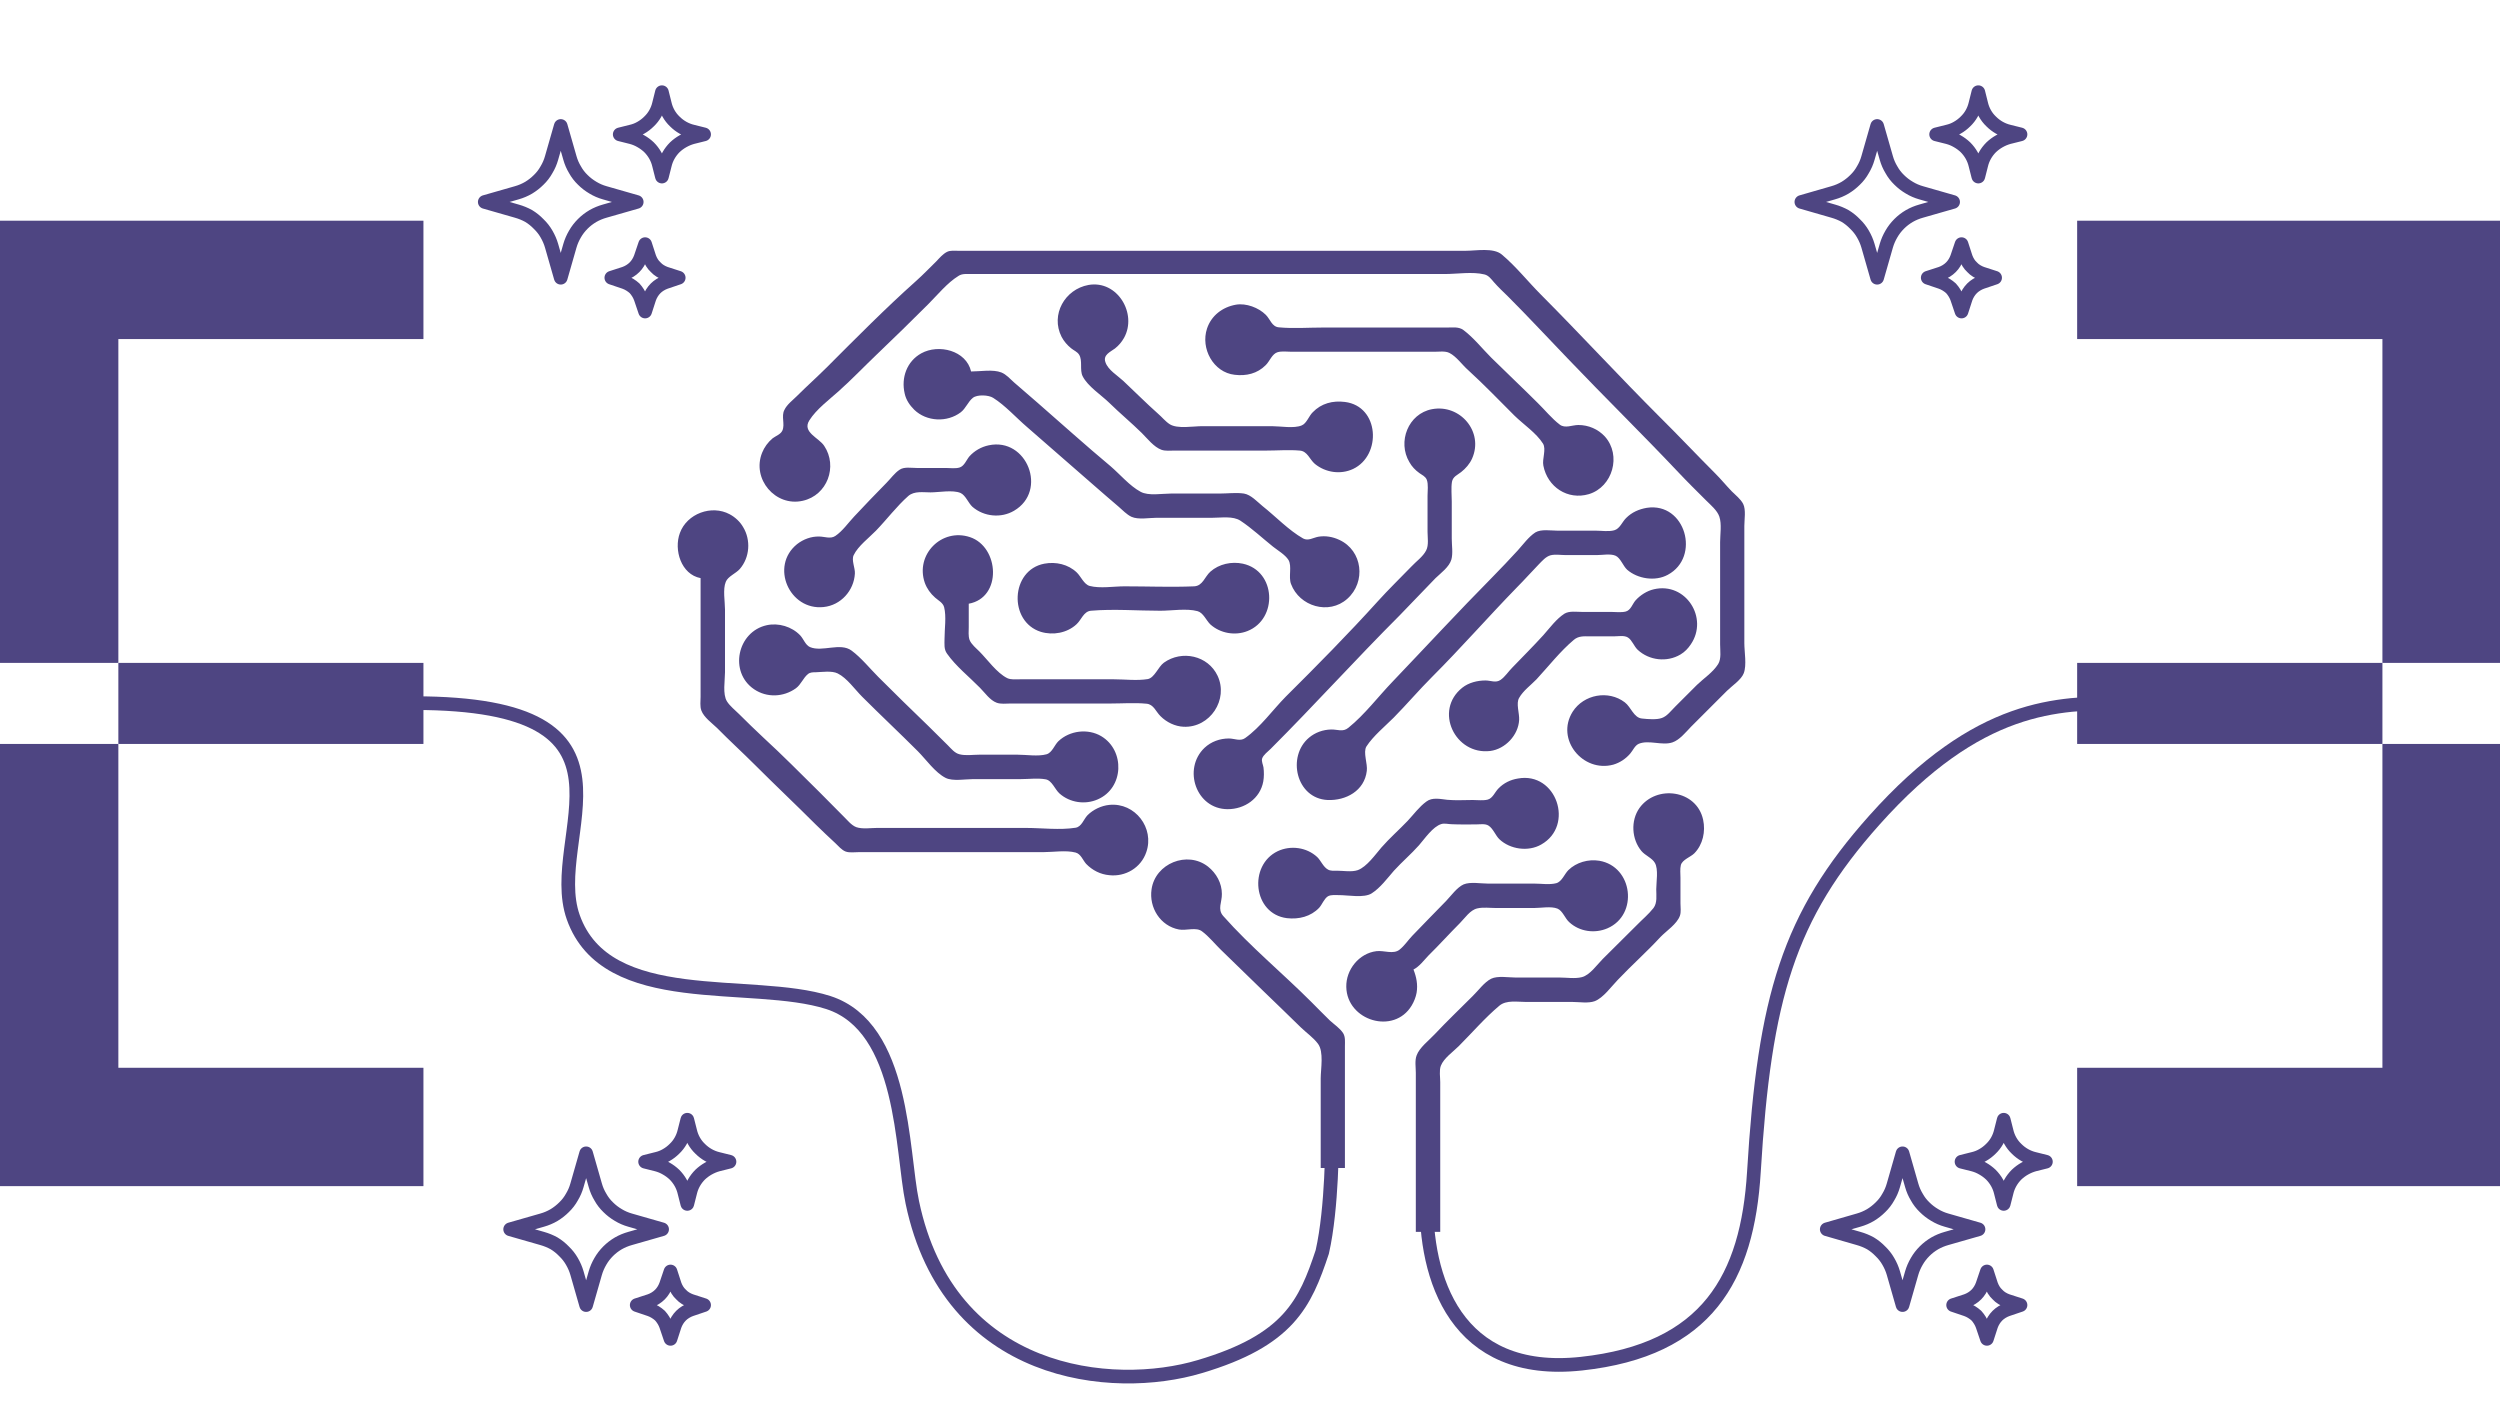 <svg version="1.2" xmlns="http://www.w3.org/2000/svg" viewBox="0 0 1280 720" width="1280" height="720">
	<title>transformative-power-of-ai</title>
	<style>
		.s0 { fill: none;stroke: #4e4582;stroke-linecap: round;stroke-linejoin: round;stroke-width: 7 } 
		.s1 { fill: #4e4582 } 
		.s2 { fill: #4e4582 } 
	</style>
	<path class="s0" d="m291.8 125.8l-4.7 16.4-4.7-16.4q-0.9-3.1-2.6-6-1.6-2.8-4-5.1-2.3-2.4-5.1-4.1-2.9-1.6-6.1-2.5l-16.4-4.7 16.4-4.7q3.2-0.9 6.1-2.6 2.8-1.7 5.1-4 2.4-2.3 4-5.2 1.7-2.8 2.6-6l4.7-16.4 4.7 16.4q0.9 3.2 2.6 6 1.6 2.9 4 5.2 2.3 2.3 5.2 4 2.8 1.7 6 2.6l16.4 4.7-16.4 4.7q-3.2 0.9-6 2.5-2.9 1.7-5.2 4-2.4 2.4-4 5.2-1.7 2.9-2.6 6zm48.6-41.3l-1.5 5.9-1.5-5.9q-0.6-2.6-1.9-4.9-1.3-2.3-3.2-4.2-1.9-1.8-4.2-3.1-2.2-1.3-4.8-2l-6-1.5 6-1.5q2.6-0.6 4.8-1.9 2.3-1.3 4.2-3.2 1.9-1.8 3.2-4.1 1.3-2.3 1.9-4.9l1.5-6 1.5 6q0.6 2.6 1.9 4.9 1.3 2.3 3.2 4.1 1.9 1.9 4.2 3.2 2.3 1.3 4.8 1.9l6 1.5-6 1.5q-2.5 0.7-4.8 2-2.3 1.3-4.2 3.1-1.9 1.9-3.2 4.2-1.3 2.3-1.9 4.9zm-7.9 68.2l-2.2 6.8-2.3-6.8q-0.5-1.4-1.3-2.7-0.8-1.3-1.8-2.4-1.1-1-2.4-1.8-1.3-0.8-2.7-1.3l-6.8-2.3 6.8-2.2q1.4-0.5 2.7-1.3 1.3-0.8 2.4-1.9 1-1 1.8-2.3 0.8-1.3 1.3-2.7l2.3-6.8 2.2 6.8q0.5 1.4 1.3 2.7 0.8 1.3 1.9 2.3 1 1.1 2.3 1.9 1.3 0.8 2.7 1.3l6.8 2.2-6.8 2.3q-1.4 0.5-2.7 1.3-1.3 0.8-2.3 1.8-1.1 1.1-1.9 2.4-0.8 1.3-1.3 2.7z"/>
	<path id="Layer copy" class="s0" d="m304.8 651.8l-4.7 16.4-4.7-16.4q-0.9-3.1-2.6-6-1.6-2.8-4-5.1-2.3-2.4-5.1-4.1-2.9-1.6-6.1-2.5l-16.4-4.7 16.4-4.7q3.2-0.9 6.1-2.6 2.8-1.7 5.1-4 2.4-2.3 4-5.2 1.7-2.8 2.6-6l4.7-16.4 4.7 16.4q0.9 3.2 2.6 6 1.6 2.9 4 5.2 2.3 2.3 5.2 4 2.8 1.7 6 2.6l16.4 4.7-16.4 4.7q-3.2 0.9-6 2.5-2.9 1.7-5.2 4-2.4 2.4-4 5.2-1.7 2.9-2.6 6zm48.6-41.3l-1.5 5.9-1.5-5.9q-0.6-2.6-1.9-4.9-1.3-2.3-3.2-4.2-1.9-1.8-4.2-3.1-2.2-1.3-4.8-2l-6-1.5 6-1.5q2.6-0.6 4.8-1.9 2.3-1.3 4.2-3.2 1.9-1.8 3.2-4.1 1.3-2.3 1.9-4.9l1.5-5.9 1.5 5.9q0.6 2.6 1.9 4.9 1.3 2.3 3.2 4.1 1.9 1.9 4.2 3.2 2.3 1.3 4.8 1.9l6 1.5-6 1.5q-2.5 0.7-4.8 2-2.3 1.3-4.2 3.1-1.9 1.9-3.2 4.2-1.3 2.3-1.9 4.9zm-7.9 68.2l-2.2 6.8-2.3-6.8q-0.5-1.4-1.3-2.7-0.8-1.3-1.8-2.4-1.1-1-2.4-1.8-1.3-0.8-2.7-1.3l-6.8-2.3 6.8-2.2q1.4-0.5 2.7-1.3 1.3-0.8 2.4-1.9 1-1 1.8-2.3 0.8-1.3 1.3-2.7l2.3-6.8 2.2 6.8q0.5 1.4 1.3 2.7 0.8 1.3 1.9 2.3 1 1.1 2.3 1.9 1.3 0.8 2.7 1.3l6.8 2.2-6.8 2.3q-1.4 0.5-2.7 1.3-1.3 0.8-2.3 1.8-1.1 1.1-1.9 2.4-0.8 1.3-1.3 2.7z"/>
	<path id="Layer copy 2" class="s0" d="m965.8 125.8l-4.7 16.4-4.7-16.4q-0.9-3.1-2.6-6-1.6-2.8-4-5.1-2.3-2.4-5.1-4.1-2.9-1.6-6.1-2.5l-16.3-4.7 16.3-4.7q3.2-0.9 6.1-2.6 2.8-1.7 5.1-4 2.4-2.3 4-5.2 1.7-2.8 2.6-6l4.7-16.4 4.7 16.4q0.9 3.2 2.6 6 1.6 2.9 4 5.2 2.3 2.3 5.2 4 2.8 1.7 6 2.6l16.4 4.7-16.4 4.7q-3.2 0.9-6 2.5-2.9 1.7-5.2 4-2.4 2.4-4 5.2-1.7 2.9-2.6 6zm48.6-41.3l-1.5 5.9-1.5-5.9q-0.6-2.6-1.9-4.9-1.3-2.3-3.2-4.2-1.9-1.8-4.2-3.1-2.2-1.3-4.8-2l-6-1.5 6-1.5q2.6-0.6 4.8-1.9 2.3-1.3 4.2-3.2 1.9-1.8 3.2-4.1 1.3-2.3 1.9-4.9l1.5-6 1.5 6q0.6 2.6 1.9 4.9 1.3 2.3 3.2 4.1 1.9 1.9 4.2 3.2 2.3 1.3 4.8 1.9l6 1.5-6 1.5q-2.5 0.7-4.8 2-2.3 1.3-4.2 3.1-1.9 1.9-3.2 4.2-1.3 2.3-1.9 4.9zm-7.9 68.2l-2.2 6.8-2.3-6.8q-0.5-1.4-1.3-2.7-0.8-1.3-1.8-2.4-1.1-1-2.4-1.8-1.3-0.8-2.7-1.3l-6.8-2.3 6.8-2.2q1.4-0.5 2.7-1.3 1.3-0.8 2.4-1.9 1-1 1.8-2.3 0.8-1.3 1.3-2.7l2.3-6.8 2.2 6.8q0.5 1.4 1.3 2.7 0.8 1.3 1.9 2.3 1 1.1 2.3 1.9 1.3 0.8 2.7 1.3l6.8 2.2-6.8 2.3q-1.4 0.5-2.7 1.3-1.3 0.8-2.3 1.8-1.1 1.1-1.9 2.4-0.8 1.3-1.3 2.7z"/>
	<path id="Layer copy 3" class="s0" d="m978.8 651.8l-4.7 16.4-4.7-16.4q-0.9-3.1-2.6-6-1.6-2.8-4-5.1-2.3-2.4-5.1-4.1-2.9-1.6-6.1-2.5l-16.3-4.7 16.3-4.7q3.2-0.9 6.1-2.6 2.8-1.7 5.1-4 2.4-2.3 4-5.2 1.7-2.8 2.6-6l4.7-16.4 4.7 16.4q0.9 3.2 2.6 6 1.6 2.9 4 5.2 2.3 2.3 5.2 4 2.8 1.7 6 2.6l16.4 4.7-16.4 4.7q-3.2 0.9-6 2.5-2.9 1.7-5.2 4-2.4 2.4-4 5.2-1.7 2.9-2.6 6zm48.6-41.3l-1.5 5.9-1.5-5.9q-0.6-2.6-1.9-4.9-1.3-2.3-3.2-4.2-1.9-1.8-4.2-3.1-2.2-1.3-4.8-2l-6-1.5 6-1.5q2.6-0.6 4.8-1.9 2.3-1.3 4.2-3.2 1.9-1.8 3.2-4.1 1.3-2.3 1.9-4.9l1.5-5.9 1.5 5.9q0.6 2.6 1.9 4.9 1.3 2.3 3.2 4.1 1.9 1.9 4.2 3.2 2.3 1.3 4.8 1.9l6 1.5-6 1.5q-2.5 0.7-4.8 2-2.3 1.3-4.2 3.1-1.9 1.9-3.2 4.2-1.3 2.3-1.9 4.9zm-7.9 68.2l-2.2 6.8-2.3-6.8q-0.5-1.4-1.3-2.7-0.8-1.3-1.8-2.4-1.1-1-2.4-1.8-1.3-0.8-2.7-1.3l-6.8-2.3 6.8-2.2q1.4-0.5 2.7-1.3 1.3-0.8 2.4-1.9 1-1 1.8-2.3 0.8-1.3 1.3-2.7l2.3-6.8 2.2 6.8q0.5 1.4 1.3 2.7 0.8 1.3 1.9 2.3 1 1.1 2.3 1.9 1.3 0.8 2.7 1.3l6.8 2.2-6.8 2.3q-1.4 0.5-2.7 1.3-1.3 0.8-2.3 1.8-1.1 1.1-1.9 2.4-0.8 1.3-1.3 2.7z"/>
	<path class="s1" d="m484.8 129c-2.1 1.1-3.8 3.1-5.4 4.8-3.4 3.3-6.7 6.8-10.3 10-15.7 14-30.7 29.2-45.6 44.1-5 5-10.4 9.8-15.4 14.8-2.2 2.2-5.2 4.4-6.5 7.2-1.7 3.2 0.4 7.3-1 10.5-0.9 2-3.4 2.8-5 4-2.4 2-4.3 4.6-5.4 7.4-5.4 13.4 6.8 27.8 20.8 24.6 12.6-2.8 18-17.6 11-28.1-2.7-4.2-11.5-7-7.6-13.1 3.6-5.7 10.1-10.5 15.1-15 6.7-6 13-12.6 19.6-18.9 8.8-8.4 17.5-16.9 26.1-25.5 4.8-4.8 9.8-11 15.5-14.5 1.9-1.3 4.3-1 6.5-1h12.5 49.4 137.3 43.4c6.2 0 14.1-1.3 20.2 0.2 2.2 0.5 3.5 2.4 4.9 4 2.2 2.5 4.6 4.8 7 7.1 10.5 10.5 20.6 21.4 30.9 32.1 18.7 19.6 38 38.5 56.6 58.2 4.6 4.9 9.4 9.6 14.1 14.3 2.4 2.4 5.7 5.1 6.8 8.3 1.3 3.8 0.4 9.2 0.4 13.1v28 24.3c0 3.1 0.7 7.4-1 10.1-2.7 4.3-7.4 7.3-10.9 10.7-3.8 3.8-7.6 7.6-11.3 11.3-1.9 1.9-4 4.7-6.6 5.6-2.7 1-7.2 0.6-10.1 0.3-4.3-0.3-5.7-5.9-8.9-8.3-8.4-6.4-21-4.1-26.7 4.8-8.9 14.2 5.3 31.3 20.8 27.1 3.4-1 6.4-3 8.7-5.7 1.4-1.6 2.3-4.1 4.4-5 5.2-2.1 11.9 1.1 17.2-0.7 3.6-1.2 6.9-5.3 9.5-8l18.4-18.4c2.5-2.5 7.3-5.6 8.6-9 1.6-4.2 0.3-10.9 0.3-15.4v-35-25c0-3.3 0.9-8.3-0.6-11.3-1.3-2.5-3.9-4.5-5.9-6.5-2.8-2.9-5.4-6.1-8.3-9-9.6-9.6-18.9-19.5-28.6-29.1-20.5-20.5-40.1-41.8-60.6-62.4-6.8-6.8-12.8-14.5-20.2-20.7-4.3-3.6-13.1-1.9-18.4-1.9h-47.6-156.3-44-11.9c-1.9 0-4.2-0.3-5.9 0.6z"/>
	<path class="s1" d="m557.3 145.9c-12.1 2.2-19.5 15.2-13.8 26.5 1.2 2.3 2.9 4.3 4.9 5.9 1.3 1.1 3.2 1.8 4.1 3.3 1.9 3 0.2 7.8 1.8 11 2.6 5.2 9.5 9.6 13.7 13.7 5.4 5.3 11.2 10.1 16.6 15.4 2.9 2.9 6.2 7.2 10.1 8.6 2 0.7 4.5 0.4 6.6 0.4h13.6 33.3c5.7 0 11.6-0.5 17.3 0 3.9 0.3 5 4.5 7.7 6.8 5.5 4.5 13.2 5.6 19.6 2.6 14.7-7 13.5-32.1-4.2-34.3-6.2-0.8-12.1 0.7-16.5 5.3-1.9 1.8-3.1 5.7-5.6 6.7-3.9 1.7-11 0.4-15.3 0.4h-35.7c-4.5 0-12.7 1.5-16.6-1-2.2-1.4-4-3.7-6-5.4-6.1-5.4-11.8-11.2-17.8-16.8-2.9-2.7-7.8-5.6-9.1-9.5-1.4-3.8 2.5-5.3 4.9-7.1 1.9-1.5 3.4-3.3 4.6-5.4 6.9-12.4-3.4-29.7-18.2-27.1zm75.5 10.1c-6.9 1.2-12.6 5.6-14.8 12.2-3.4 10.2 3.2 22.5 14.2 23.7 5.9 0.7 11.5-0.6 15.8-4.9 2.1-2 3.3-5.9 6.2-6.7 2.2-0.6 4.9-0.2 7.1-0.2h13.7 44 15.4c2.4 0 5.5-0.5 7.7 0.6 3.7 1.9 6.5 6.1 9.6 8.8 8.2 7.5 15.9 15.5 23.7 23.3 4.6 4.5 11.2 8.9 14.6 14.3 1.8 2.9-0.5 7.9 0.2 11.3 2.1 10.9 12.4 17.8 23.3 14.6 12.2-3.7 16.8-19.9 8.2-29.5-3.5-3.8-8.4-5.9-13.6-5.9-3.1 0-6.8 1.9-9.5-0.2-4.1-3.1-7.6-7.5-11.3-11.1-7.8-7.8-15.9-15.4-23.8-23.2-4.6-4.6-9-10.2-14.2-14.1-2.4-1.8-5.5-1.3-8.3-1.3h-17.9-45.7c-7.5 0-15.2 0.6-22.6-0.1-3.6-0.3-4.4-4.1-6.7-6.4-3.7-3.7-10.1-6.1-15.3-5.2zm-135.6 34.2c-2.5-10.8-16.6-14.2-25.5-9.3-7.4 4.1-10.4 12.5-8.5 20.6 0.7 3.3 2.6 6 4.9 8.3 6.3 6.1 16.8 6.6 23.8 1.3 2.6-2 3.7-5.4 6.2-7.4 2.2-1.8 8.1-1.5 10.4 0 6.2 3.9 11.7 10.1 17.3 14.9 11.5 10 22.9 20 34.4 30 4.2 3.6 8.3 7.3 12.5 10.8 2.1 1.8 4.1 4 6.6 5.2 3.5 1.6 9.2 0.5 13 0.5h28.6c4.4 0 10.4-1 14.2 1.5 5.9 3.9 11.2 8.9 16.7 13.3 2.4 1.9 6.2 4.1 7.9 6.8 1.9 3.2-0.1 8.6 1.3 12.3 4.3 11.5 19.4 16 28.8 7.6 9.7-8.6 7.9-24.7-4.1-30.2-3.4-1.6-7.1-2.2-10.7-1.6-2.7 0.5-5.2 2.3-7.8 0.9-7.4-4.2-14.1-11.3-20.8-16.6-2.7-2.2-5.9-5.8-9.5-6.4-4-0.6-8.4 0-12.5 0h-24.9c-4.5 0-11.5 1.3-15.5-0.9-5.6-3-10.5-8.9-15.4-13.1-12.7-10.6-25-21.7-37.5-32.6l-11.9-10.3c-2-1.8-4-4.1-6.5-5.1-4.3-1.7-10.9-0.5-15.5-0.5zm236 19.3c-12.2 2.3-17.8 16.7-11.6 27.1 1.2 2.2 3 4.1 5.1 5.6 1.4 1 3.1 1.7 3.8 3.4 0.9 2.3 0.4 5.8 0.4 8.2v18.5c0 2.8 0.7 6.8-0.7 9.5-1.6 3.2-5.2 5.7-7.6 8.3-5.7 5.9-11.7 11.7-17.2 17.8-15.1 16.7-31.1 32.9-47.1 48.8-6.7 6.8-12.9 15.6-20.8 21.2-2.5 1.8-5.5 0.2-8.3 0.2-4.6 0-9.1 1.6-12.5 4.8-11.3 10.8-4.3 31.4 11.9 31.4 8.6 0 16.6-5.4 18.2-14.2 0.4-2.3 0.4-4.9 0.1-7.2-0.2-1.3-1.1-3.1-0.7-4.5 0.6-1.9 3-3.6 4.4-5 22.4-22.4 43.6-45.9 66-68.3 6.2-6.3 12.2-12.8 18.4-19.1 2.7-2.6 7-5.7 8.1-9.5 0.9-3.2 0.2-7.3 0.2-10.7v-19c0-3.2-0.4-6.9 0.1-10.1 0.5-2.7 2.8-3.5 4.7-5 2.3-1.8 4.4-4.2 5.6-6.9 6.1-13.7-6.1-28-20.5-25.3zm-227 18.5c-3.8 0.8-7.3 2.8-9.9 5.7-1.5 1.8-2.6 5-5.1 5.7-2.1 0.6-4.8 0.2-7 0.2h-14.9c-2.7 0-6.4-0.7-8.7 0.9-2.6 1.7-4.6 4.6-6.8 6.8-5.6 5.7-11.1 11.4-16.5 17.2-3.1 3.3-5.9 7.4-9.6 9.9-2.5 1.7-5.6 0.3-8.3 0.3-4.1-0.1-8.1 1.4-11.3 3.9-14 11.3-3.9 34.1 13.6 32.2 8.8-0.9 15.5-8.4 16-17.1 0.2-2.9-1.9-6.9-0.6-9.5 2.2-4.6 7.9-8.9 11.4-12.5 5.6-5.8 10.6-12.5 16.6-17.8 3.1-2.6 7.5-1.8 11.3-1.8 4.3 0 11.4-1.4 15.4 0.3 2.6 1.2 4 5.2 6.1 7.1 5.9 5.1 14.7 5.9 21.3 2 17.4-10.2 6.6-37.7-13-33.5zm337 32c-4.1 0.7-7.7 2.3-10.6 5.2-2 1.9-3.2 5.5-6.1 6.3-2.8 0.8-6.5 0.2-9.5 0.2h-19.6c-3.3 0-8.3-0.9-11.3 0.9-3.5 2.3-6.2 6.1-9 9.2-4.2 4.6-8.6 9.2-13 13.7-17.3 17.5-34 35.6-51.1 53.5-7.4 7.7-14.2 16.8-22.6 23.6-2.9 2.4-5.6 0.8-8.9 0.9-4.1 0.1-8.1 1.5-11.3 4.2-11.4 9.6-6.6 31.1 9.5 31.9 9.4 0.4 18.9-4.7 20.1-14.9 0.5-3.6-2-9.5-0.2-12.5 3.5-5.4 9.5-10.3 14-14.8 6.7-6.8 12.9-14.1 19.6-20.8 14.9-14.9 28.8-30.8 43.4-45.8 3.9-3.9 7.5-8 11.3-11.9 1.7-1.7 3.5-3.9 6-4.6 2.4-0.6 5.2-0.1 7.7-0.1h16c2.8 0 6.9-0.8 9.5 0.3 2.6 1.1 3.9 5.3 6 7.2 5.4 4.7 14.4 6.1 20.8 2.6 17-9.1 9-37.3-10.7-34.3zm-484.5 36v47 13.7c0 2.2-0.4 5 0.4 7.1 1.3 3.5 5.4 6.4 8 8.9 6.4 6.5 13.1 12.6 19.6 19.1 10.2 10.2 20.7 20.1 30.9 30.3 3.3 3.3 6.7 6.4 10.1 9.6 1.6 1.5 3.2 3.5 5.3 4.3 2 0.7 4.5 0.3 6.6 0.3h13.6 46.4 34.5c5.1 0 11.7-1.1 16.6 0.2 2.7 0.7 3.7 3.9 5.4 5.8 3.2 3.3 7.3 5.4 11.9 5.8 8.2 0.9 16.2-3.8 18.9-11.8 4.3-12.3-5.7-25.5-18.9-24.2-4.1 0.4-8.3 2.4-11.2 5.3-2 2.1-3 5.9-6.1 6.4-8.1 1.3-17.3 0.1-25.5 0.1h-52.9-23.2c-3.2 0-7.6 0.7-10.7-0.4-2.6-1-4.6-3.7-6.6-5.6l-12.4-12.5c-9.4-9.3-18.8-18.8-28.6-27.8q-6.3-5.9-12.4-12c-2.1-2.1-4.7-4.1-6.2-6.5-2.3-3.7-1-10.7-1-14.9v-32.1c0-4.1-1.2-10.4 0.4-14.2 1.1-2.8 5.2-4.3 7.2-6.6 5.1-5.9 5.7-14.8 1.7-21.4-1.6-2.8-4.1-5.1-6.9-6.6-9.3-5-21.9-0.3-25.5 9.6-3.2 8.6 0.6 21.2 10.6 23.1zm137.3 13.1c17.2-3.1 15.7-29.1 0.6-34.1-14.5-4.8-28.1 9-23.1 23.4 1.1 3 2.9 5.5 5.3 7.6 1.7 1.5 4 2.6 4.6 4.9 1.2 4.8 0.2 11.1 0.2 16.1 0 2.7-0.4 5.4 1.3 7.7 4.5 6.4 11.3 11.8 16.8 17.4 2.6 2.6 5.1 6.4 8.6 7.7 2.2 0.8 4.9 0.4 7.1 0.4h14.9 36.3c6 0 12.4-0.5 18.4 0.1 3.7 0.3 4.8 4.1 7.2 6.4 3.1 3.1 7.4 5.2 11.8 5.4 13.6 0.6 23.1-14 17.4-26.1-4.9-10.4-18.3-13.3-27.5-6.7-2.9 2.1-4.8 7.8-8.3 8.4-5.5 0.9-11.7 0.1-17.2 0.1h-34.5-13.7c-2.1 0-4.6 0.3-6.5-0.6-5.4-2.7-10.1-9.5-14.3-13.7-1.7-1.7-4.1-3.6-5-5.9-0.7-2-0.4-4.5-0.4-6.6zm38.7-20.5c-17.4 3.3-18.4 29.7-1.8 34.9 6.2 1.9 13.5 0.6 18.3-3.9 2.5-2.3 3.6-6.5 7.3-6.9 11.7-1 23.9 0 35.6 0 5.8 0 13.4-1.3 19 0.2 3 0.8 4.5 4.8 6.6 6.8 5.1 4.6 12.7 5.9 19 3.4 15.7-6.2 14.7-30.8-2.4-34.5-5.7-1.2-12.1 0.1-16.6 4.1-2.9 2.6-3.9 7.3-8.3 7.5-11.9 0.5-23.8 0-35.7 0-5.4 0-12.5 1.2-17.8-0.2-2.9-0.8-4.5-4.9-6.6-6.9-4.4-4.2-10.7-5.6-16.6-4.5zm312.1 13.1c-3.5 0.8-7 3-9.4 5.7-1.6 1.8-2.4 5-5 5.7-2.3 0.6-5.2 0.2-7.6 0.2h-14.9c-2.8 0-6.4-0.6-8.9 0.9-4.2 2.7-7.5 7.3-10.8 11-5.2 5.7-10.6 11.1-15.9 16.6-2 2-3.7 4.7-6 6.3-2.4 1.7-5.1 0.3-7.7 0.3-4.2 0-8.6 1.1-11.9 3.7-14.7 11.7-3.7 34.6 14.3 32.4 7.7-1 14.4-8.1 14.8-15.9 0.2-3.4-1.7-8.5 0-11.3 2.1-3.7 6-6.5 8.9-9.5 6.2-6.7 12.1-14.3 19.1-20.2 2.5-2.1 5.2-1.8 8.3-1.8h12.5c2 0 5-0.6 6.9 0.6 2.1 1.3 3.1 4.5 5 6.3 5.9 5.5 15 6.5 21.9 2.4 2.2-1.3 3.9-3.1 5.3-5.2 9.2-13.5-2.6-32-18.9-28.2zm-454.2 18.4c-15.1 3.3-19.5 24-6.5 32.8 6.5 4.4 15 4.1 21.4-0.5 2.7-2 3.7-5.3 6.2-7.3 1.1-0.9 2.5-0.9 3.9-0.9 3.3-0.1 8.3-0.9 11.3 0.6 4.7 2.3 8.8 8.2 12.5 11.9 9.4 9.4 19.1 18.5 28.5 27.9 4.2 4.2 8.9 11 14.3 13.7 3.6 1.8 10.2 0.6 14.2 0.6h24.4c4 0 8.5-0.6 12.5 0.1 3.3 0.5 4.8 5.2 7.2 7.3 5.3 4.7 13.1 5.8 19.5 3 13.5-5.8 14.1-25.1 1.8-32.4-6.8-4-16.1-2.9-21.9 2.6-2 1.9-3.2 5.9-6.1 6.7-4.3 1.2-10.3 0.2-14.8 0.2h-19.6c-3.2 0-7 0.6-10.1-0.2-2.5-0.6-4.2-2.8-6-4.6-3.3-3.3-6.7-6.7-10.1-10q-12.9-12.4-25.5-25c-4.4-4.4-8.7-9.8-13.7-13.5-5.8-4.3-15 0.9-21.3-1.8-2.3-1-3.3-4.2-5-6-4.3-4.5-11.1-6.5-17.1-5.2zm384.6 78.5c-3.8 0.6-7.3 2.3-10 5.1-1.8 1.8-2.9 5-5.5 5.7-2.3 0.6-5.3 0.2-7.7 0.2-4.3 0-8.7 0.3-13-0.1-3.6-0.4-7.7-1.4-10.7 0.9-3.7 2.7-6.5 6.6-9.6 9.9-4.4 4.6-9.2 8.8-13.4 13.6-3.1 3.6-7.5 9.9-12.1 11.6-3.1 1.1-7.5 0.3-10.7 0.3-1.5 0-3.3 0.2-4.6-0.6-2.4-1.3-3.6-4.6-5.5-6.4-5.4-5-13.6-6.1-20.2-3-15.1 7.2-12.7 32.1 4.7 34.3 6.1 0.7 12.2-0.8 16.5-5.3 1.6-1.8 2.5-4.6 4.5-5.9 1.6-0.9 4-0.6 5.8-0.6 4.5 0 12.7 1.6 16.6-0.9 4.4-2.8 8-7.7 11.4-11.6 4.1-4.5 8.8-8.5 12.8-13 2.9-3.3 7.1-9.6 11.5-10.9 1.6-0.5 3.6 0.1 5.3 0.1 4.2 0.2 8.4 0.1 12.5 0.1 1.9 0 4.6-0.5 6.3 0.6 2.4 1.5 3.6 5.1 5.6 7 5.5 5.2 14.8 6.5 21.4 2.7 17.2-9.7 7.8-37.4-11.9-33.8zm-52.3 232.1h12.5v-59.4-17.3c0-2.5-0.6-5.9 0.3-8.3 1.5-3.9 6.3-7.2 9.2-10.1 6.9-6.9 13.4-14.5 20.8-20.7 3.6-3 9.3-1.9 13.7-1.9h23.8c3.4 0 8 0.8 11.3-0.4 4.4-1.7 8.5-7.5 11.8-10.9 7.1-7.5 14.9-14.4 21.9-22 3-3.1 8.4-6.6 9.9-10.8 0.7-1.9 0.3-4.4 0.3-6.4v-13.1c0-2-0.3-4.5 0.2-6.5 0.8-2.8 5-4.1 6.9-6 4.4-4.5 5.8-11.2 4.5-17.2-3.3-15.3-23.9-18.1-32.6-6-4.6 6.5-4 16 1 22 1.9 2.3 5.5 3.6 6.9 6.1 1.9 3.2 0.7 9.9 0.7 13.5 0 3.2 0.6 6.9-1.4 9.6-2.5 3.2-5.9 6-8.7 8.9l-17.3 17.2c-2.9 2.9-6.6 8.3-10.7 9.3-3.4 0.9-7.8 0.2-11.3 0.2h-22.6c-3.6 0-9.2-1-12.5 0.6-3.6 1.8-6.6 6.1-9.5 8.9-6.5 6.5-13.2 12.9-19.5 19.6-2.9 3.1-7.8 6.8-9.2 10.8-1 2.6-0.4 6.1-0.4 8.9v18.4zm-48.7-32.7h12.4v-49.3-13.1c0-2.2 0.3-4.6-0.9-6.6-1.7-2.6-4.5-4.4-6.8-6.5-3.2-3.1-6.3-6.3-9.5-9.5-14.8-14.8-31.2-28.3-45.1-44-3.1-3.5-0.6-7.1-0.7-11.3 0-5.5-2.8-10.6-7.1-14-10.6-8.3-27-1.6-28.9 11.6-1.4 9.4 4.5 18.8 14 20.6 3.8 0.7 8.9-1.4 11.9 1 3.5 2.6 6.4 6.3 9.5 9.3 7.2 6.9 14.3 14 21.4 20.8 6.6 6.3 13.1 12.7 19.7 19.1 2.8 2.7 6.3 5.1 8.7 8.3 3.1 4.1 1.4 12.9 1.4 17.8zm47.5-101.6c3.1-1.6 5.3-4.7 7.7-7.2 5.5-5.4 10.6-11.1 16.1-16.6 2.5-2.5 5.2-6.7 8.9-7.5 3-0.7 6.5-0.2 9.5-0.2h19.6c3.5 0 8.6-1 11.9 0.3 2.7 1.1 3.9 5.1 6.1 7 5.2 4.8 13 5.9 19.5 3.1 16-6.9 13.1-31.7-4.2-34.6-5.6-0.9-11.7 0.8-15.8 4.8-2 2-3.3 5.9-6.2 6.7-3.4 0.9-7.8 0.2-11.3 0.2h-23.7c-3.7 0-9-1-12.4 0.4-3.4 1.5-6.5 5.9-9 8.5-5.9 5.9-11.5 11.9-17.3 17.8-2.2 2.3-4 5.1-6.5 7.1-3.2 2.6-8 0.3-11.9 0.8-8.9 1.1-15.6 9.5-15.4 18.3 0.3 17.3 24.4 24.7 33.5 9.5 1.2-2 2.1-4.3 2.5-6.5 0.7-4.2-0.1-8.1-1.6-11.9z"/>
	<path class="s2" d="m216.8 173.6v-60.6h-216.8v226.4h60.6v-165.8z"/>
	<path class="s2" d="m1219.8 173.6v165.8h60.6v-226.4h-216.9v60.6z"/>
	<path class="s2" d="m1063.5 546.7v60.6h216.9v-226.4h-60.6v165.8z"/>
	<path class="s2" d="m60.6 546.7v-165.8h-60.6v226.4h216.8v-60.6z"/>
	<path class="s2" d="m1219.8 339.4v41.5h-156.3v-41.5z"/>
	<path class="s2" d="m216.8 339.4v41.5h-156.2v-41.5z"/>
	<g id="Layer 1">
		<path id="Shape 1" fill-rule="evenodd" class="s0" d="m211.9 360c126.7 0 66.8 67.8 81.6 109.6 17 48.1 91.3 31.1 130.6 43.7 39.2 12.7 37.4 75.9 43 102.3 18.7 89.5 102.5 97.5 147.2 84.1 45.5-13.5 53.9-32.2 62.7-58.7 5.2-22.8 5-58 5-58"/>
		<path id="Shape 2" fill-rule="evenodd" class="s0" d="m1087 360c-33.1 0-73.9 0-127.4 60-43.8 49.1-56.2 90.5-61.6 180-3.3 54.2-23.8 91.2-88.3 98.2-64.6 7-80.3-44-79.3-85.3"/>
	</g>
</svg>